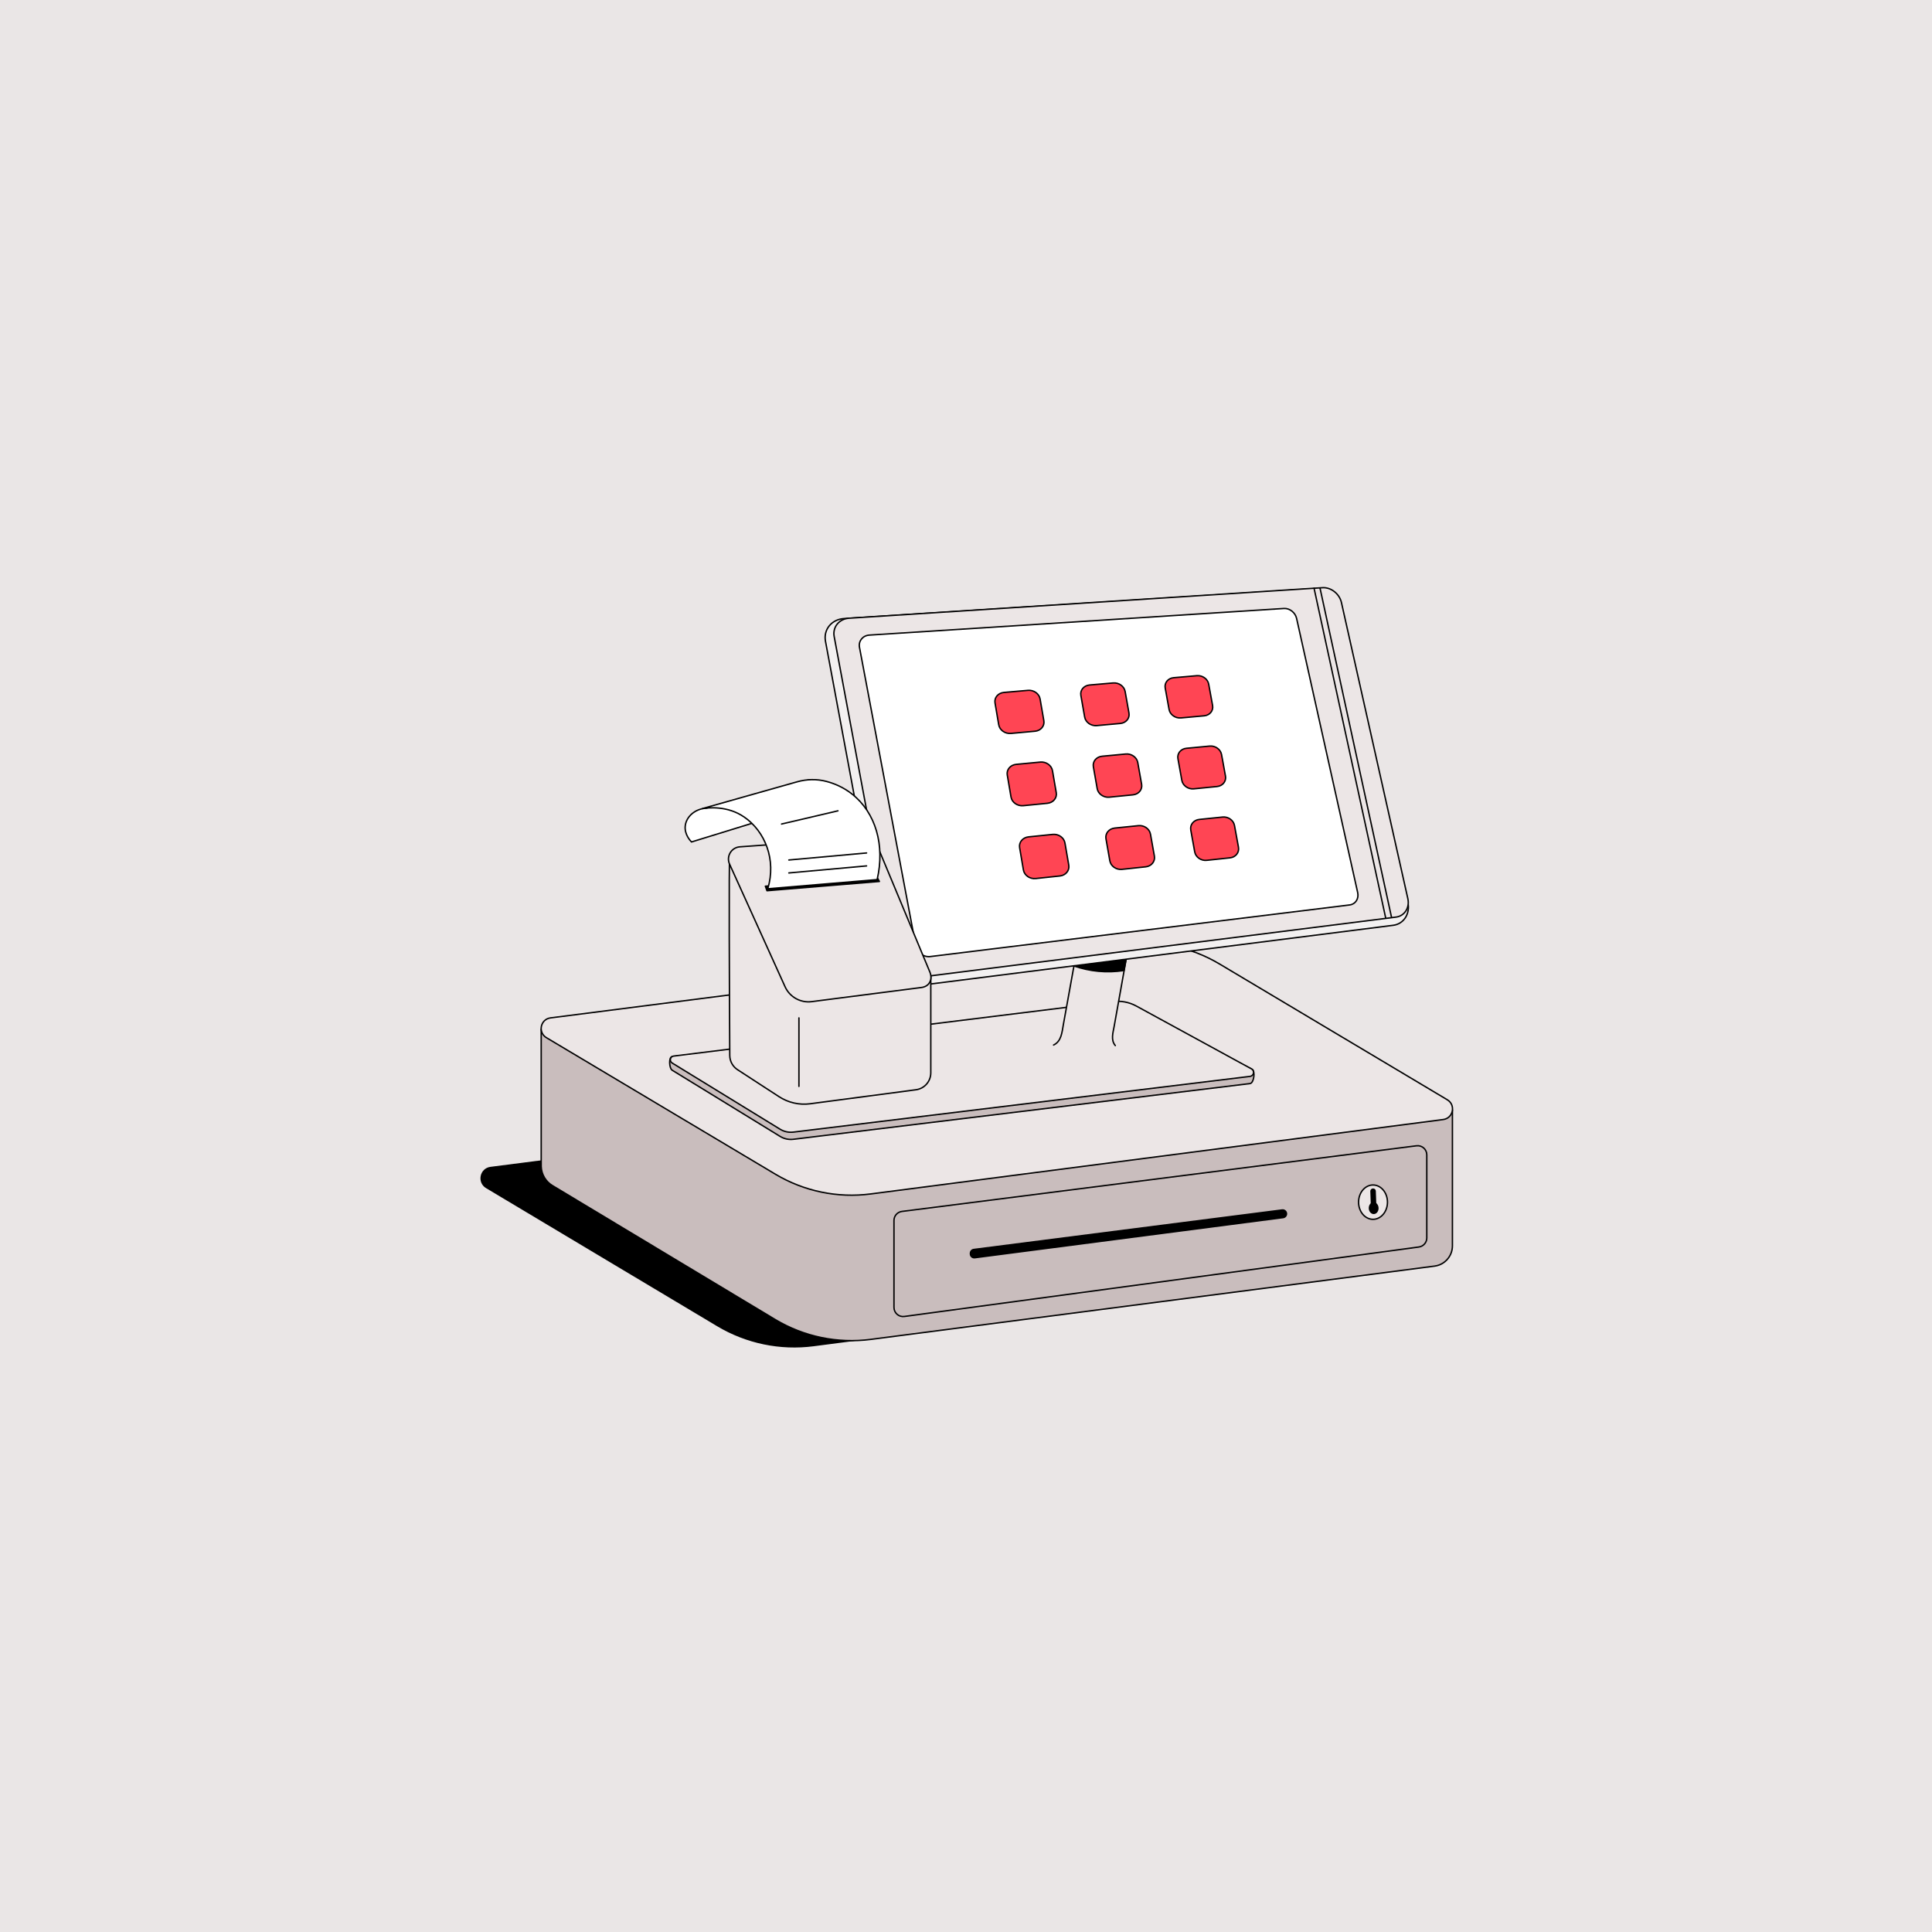 <?xml version="1.0" encoding="UTF-8"?>
<svg xmlns="http://www.w3.org/2000/svg" width="780" height="780" viewBox="0 0 780 780" fill="none">
  <rect width="780" height="780" fill="#EAE6E6"></rect>
  <g clip-path="url(#clip0_2_1731)">
    <path d="M196.383 479.441L289.684 535.193C301.338 542.157 314.99 544.991 328.446 543.238L561.621 512.859C565.717 512.326 566.837 506.908 563.288 504.787L470.526 449.356C458.901 442.409 445.287 439.572 431.862 441.299L198.058 471.368C193.957 471.895 192.832 477.319 196.383 479.441Z" fill="black" stroke="black" stroke-width="0.567" stroke-linecap="round" stroke-linejoin="round"></path>
    <path d="M223.061 478.664L313.083 532.797C324.636 539.685 338.169 542.487 351.508 540.753L579.198 511.158C583.308 510.624 586.383 507.122 586.383 502.978V448.142L491.048 451.149C479.524 444.279 467.334 457.484 454.026 459.191L218.499 415.565V470.871C218.582 474.079 220.303 477.021 223.06 478.665L223.061 478.664Z" fill="#C9BDBD" stroke="black" stroke-width="0.567" stroke-linecap="round" stroke-linejoin="round"></path>
    <path d="M220.594 418.935L313.082 474.076C324.635 480.964 338.169 483.766 351.507 482.032L582.655 451.987C586.716 451.459 587.826 446.101 584.309 444.004L492.353 389.182C480.829 382.311 467.333 379.505 454.026 381.212L222.254 410.951C218.189 411.472 217.073 416.837 220.594 418.935Z" fill="#ECE6E6" stroke="black" stroke-width="0.567" stroke-linecap="round" stroke-linejoin="round"></path>
    <path d="M320.366 459.953L504.683 437.459C506.24 437.258 506.89 432.459 505.512 431.707L458.755 409.061C455.826 407.463 452.463 406.839 449.154 407.282L271.338 426.588C269.926 426.777 270.145 431.31 271.358 432.055L314.943 458.792C316.565 459.787 318.478 460.197 320.366 459.954V459.953Z" fill="#C9BDBD" stroke="black" stroke-width="0.567" stroke-linecap="round" stroke-linejoin="round"></path>
    <path d="M320.365 457.055L504.683 434.56C506.24 434.36 506.63 432.283 505.252 431.531L458.755 406.162C455.825 404.564 452.462 403.94 449.154 404.382L271.949 426.366C270.538 426.555 270.145 428.411 271.358 429.155L314.942 455.893C316.564 456.888 318.478 457.297 320.365 457.055Z" fill="#ECE6E6" stroke="black" stroke-width="0.567" stroke-linecap="round" stroke-linejoin="round"></path>
    <path d="M425.353 421.904C428.528 420.427 428.749 416.743 429.292 413.729C430.739 405.715 432.186 397.705 433.633 389.697C434.014 387.581 434.396 385.466 434.779 383.356C435.321 380.346 435.864 377.337 436.406 374.332H456.977C456.329 377.96 455.68 381.582 455.032 385.205C454.756 386.747 454.48 388.295 454.203 389.838C452.736 398.018 451.274 406.203 449.812 414.383C449.355 416.935 448.38 419.91 450.279 422.125" fill="#ECE6E6"></path>
    <path d="M425.353 421.904C428.528 420.427 428.749 416.743 429.292 413.729C430.739 405.715 432.186 397.705 433.633 389.697C434.014 387.581 434.396 385.466 434.779 383.356C435.321 380.346 435.864 377.337 436.406 374.332H456.977C456.329 377.96 455.68 381.582 455.032 385.205C454.756 386.747 454.48 388.295 454.203 389.838C452.736 398.018 451.274 406.203 449.812 414.383C449.355 416.935 448.38 419.91 450.279 422.125" stroke="black" stroke-width="0.567" stroke-linecap="round" stroke-linejoin="round"></path>
    <path d="M455.743 380.948C455.095 384.576 454.446 388.198 453.798 391.821L453.622 391.846C446.879 392.871 439.975 392.228 433.544 389.972C434.087 386.962 434.63 383.953 435.172 380.948H455.743Z" fill="black" stroke="black" stroke-width="0.567" stroke-linecap="round" stroke-linejoin="round"></path>
    <path d="M340.752 249.739L532.181 237.543C536.391 237.29 540.615 240.613 541.585 244.935L568.382 364.337C569.399 368.866 566.762 373.019 562.506 373.561L368.668 398.16C363.599 398.805 358.672 395.243 357.741 390.25L333.269 258.904C332.384 254.161 335.761 250.039 340.752 249.739Z" fill="#F3F1F1" stroke="black" stroke-width="0.567" stroke-linecap="round" stroke-linejoin="round"></path>
    <path d="M342.822 249.587L533.955 237.266C537.362 237.058 540.782 239.747 541.567 243.245L568.381 362.796C569.203 366.46 567.067 369.817 563.624 370.253L370.14 394.677C366.044 395.196 362.064 392.318 361.31 388.285L336.778 256.999C336.062 253.166 338.788 249.832 342.822 249.587V249.587Z" fill="#ECE6E6" stroke="black" stroke-width="0.567" stroke-linecap="round" stroke-linejoin="round"></path>
    <path d="M350.987 256.404L518.365 245.657C520.651 245.51 522.945 247.307 523.468 249.652L548.134 360.373C548.679 362.821 547.24 365.057 544.932 365.341L375.594 386.189C372.884 386.522 370.249 384.609 369.746 381.938L346.996 261.35C346.515 258.801 348.314 256.575 350.988 256.404L350.987 256.404Z" fill="white" stroke="black" stroke-width="0.567" stroke-linecap="round" stroke-linejoin="round"></path>
    <path d="M417.86 295.217L408.14 296.104C405.786 296.319 403.581 294.759 403.217 292.621L401.715 283.783C401.353 281.652 402.967 279.761 405.318 279.557L415.021 278.714C417.357 278.512 419.545 280.065 419.911 282.185L421.43 290.98C421.797 293.106 420.2 295.005 417.86 295.217Z" fill="#FF4554" stroke="black" stroke-width="0.567" stroke-linecap="round" stroke-linejoin="round"></path>
    <path d="M452.315 292.077L442.769 292.947C440.456 293.158 438.279 291.612 437.909 289.494L436.376 280.739C436.007 278.628 437.58 276.755 439.889 276.555L449.42 275.727C451.714 275.528 453.875 277.068 454.248 279.169L455.796 287.882C456.171 289.988 454.613 291.867 452.315 292.077Z" fill="#FF4554" stroke="black" stroke-width="0.567" stroke-linecap="round" stroke-linejoin="round"></path>
    <path d="M486.161 288.991L476.782 289.846C474.511 290.053 472.361 288.519 471.984 286.422L470.422 277.748C470.045 275.656 471.581 273.802 473.848 273.606L483.212 272.793C485.466 272.597 487.599 274.124 487.979 276.205L489.556 284.837C489.937 286.925 488.418 288.785 486.161 288.991Z" fill="#FF4554" stroke="black" stroke-width="0.567" stroke-linecap="round" stroke-linejoin="round"></path>
    <path d="M422.865 324.313L413.117 325.276C410.756 325.51 408.543 323.951 408.177 321.796L406.662 312.883C406.297 310.734 407.914 308.813 410.271 308.59L420.002 307.671C422.345 307.449 424.541 309.003 424.91 311.141L426.441 320.01C426.811 322.155 425.212 324.082 422.865 324.314V324.313Z" fill="#FF4554" stroke="black" stroke-width="0.567" stroke-linecap="round" stroke-linejoin="round"></path>
    <path d="M457.418 320.898L447.844 321.844C445.525 322.073 443.34 320.528 442.967 318.392L441.422 309.564C441.049 307.436 442.626 305.534 444.941 305.315L454.5 304.412C456.8 304.195 458.968 305.735 459.344 307.853L460.905 316.637C461.282 318.762 459.722 320.669 457.418 320.897V320.898Z" fill="#FF4554" stroke="black" stroke-width="0.567" stroke-linecap="round" stroke-linejoin="round"></path>
    <path d="M491.358 317.543L481.954 318.473C479.676 318.698 477.519 317.165 477.138 315.05L475.564 306.304C475.184 304.196 476.722 302.314 478.996 302.099L488.386 301.212C490.646 300.998 492.787 302.525 493.17 304.623L494.759 313.326C495.144 315.43 493.622 317.319 491.359 317.542L491.358 317.543Z" fill="#FF4554" stroke="black" stroke-width="0.567" stroke-linecap="round" stroke-linejoin="round"></path>
    <path d="M427.912 353.652L418.135 354.694C415.767 354.946 413.546 353.388 413.177 351.214L411.649 342.226C411.28 340.06 412.901 338.108 415.265 337.867L425.025 336.87C427.375 336.63 429.578 338.182 429.95 340.338L431.494 349.282C431.868 351.445 430.265 353.402 427.912 353.652V353.652Z" fill="#FF4554" stroke="black" stroke-width="0.567" stroke-linecap="round" stroke-linejoin="round"></path>
    <path d="M462.564 349.959L452.963 350.982C450.638 351.23 448.445 349.685 448.068 347.532L446.51 338.629C446.134 336.483 447.714 334.552 450.035 334.315L459.621 333.336C461.928 333.1 464.103 334.64 464.483 336.775L466.057 345.633C466.437 347.775 464.875 349.712 462.563 349.959H462.564Z" fill="#FF4554" stroke="black" stroke-width="0.567" stroke-linecap="round" stroke-linejoin="round"></path>
    <path d="M496.597 346.331L487.167 347.337C484.883 347.58 482.718 346.048 482.334 343.916L480.746 335.097C480.364 332.972 481.904 331.06 484.185 330.828L493.6 329.866C495.866 329.634 498.014 331.161 498.401 333.277L500.003 342.052C500.39 344.174 498.866 346.091 496.596 346.333L496.597 346.331Z" fill="#FF4554" stroke="black" stroke-width="0.567" stroke-linecap="round" stroke-linejoin="round"></path>
    <path d="M530.522 237.495L559.441 370.633" stroke="black" stroke-width="0.567" stroke-linecap="round" stroke-linejoin="round"></path>
    <path d="M532.937 237.495L561.799 370.37" stroke="black" stroke-width="0.567" stroke-linecap="round" stroke-linejoin="round"></path>
    <path d="M360.92 492.739V527.846C360.92 530.074 362.884 531.791 365.092 531.493L572.848 503.441C574.674 503.194 576.035 501.636 576.035 499.794V466.234C576.035 464.017 574.089 462.303 571.889 462.583L364.134 489.088C362.296 489.323 360.92 490.886 360.92 492.739Z" stroke="black" stroke-width="0.567" stroke-linecap="round" stroke-linejoin="round"></path>
    <path d="M554.324 492.275C557.548 492.275 560.161 489.171 560.161 485.342C560.161 481.514 557.548 478.41 554.324 478.41C551.101 478.41 548.487 481.514 548.487 485.342C548.487 489.171 551.101 492.275 554.324 492.275Z" fill="#ECE6E6" stroke="black" stroke-width="0.567" stroke-linecap="round" stroke-linejoin="round"></path>
    <path d="M556.286 487.704C556.327 488.866 555.603 489.838 554.664 489.871C553.725 489.903 552.93 488.986 552.889 487.824C552.865 487.166 553.087 486.57 553.454 486.172C553.598 486.017 553.686 485.818 553.679 485.606L553.512 480.918C553.497 480.477 553.841 480.107 554.282 480.091L554.348 480.088C554.789 480.073 555.159 480.417 555.175 480.858L555.342 485.544C555.349 485.756 555.451 485.949 555.606 486.094C556 486.466 556.263 487.046 556.286 487.704Z" fill="black" stroke="black" stroke-width="0.567" stroke-linecap="round" stroke-linejoin="round"></path>
    <path d="M391.787 505.985V506.242C391.787 507.179 392.611 507.903 393.541 507.782L518.038 491.579C518.812 491.478 519.391 490.819 519.391 490.039C519.391 489.103 518.569 488.379 517.64 488.498L393.143 504.445C392.368 504.544 391.787 505.204 391.787 505.985Z" fill="black" stroke="black" stroke-width="0.567" stroke-linecap="round" stroke-linejoin="round"></path>
    <path d="M294.645 345.127C294.168 345.131 294.53 408.335 294.625 426.126C294.637 428.508 295.88 430.709 297.91 431.956L314.536 442.77C318.252 445.187 322.71 446.196 327.105 445.615L369.743 439.973C373.195 439.544 375.787 436.611 375.787 433.133V394.38L294.646 345.127H294.645Z" fill="#ECE6E6" stroke="black" stroke-width="0.567" stroke-linecap="round" stroke-linejoin="round"></path>
    <path d="M298.714 341.885L349.208 338.287C351.338 338.135 353.327 339.362 354.147 341.333L375.402 392.41C376.685 395.493 375.157 398.379 371.834 398.702L327.718 404.385C323.201 404.967 318.834 402.531 316.956 398.382L294.416 348.583C293.252 345.475 295.404 342.121 298.715 341.886L298.714 341.885Z" fill="#ECE6E6" stroke="black" stroke-width="0.567" stroke-linecap="round" stroke-linejoin="round"></path>
    <path d="M354.099 354.219L308.993 357.781L309.65 359.61L355.035 355.872L354.099 354.219Z" fill="black" stroke="black" stroke-width="0.567" stroke-linecap="round" stroke-linejoin="round"></path>
    <path d="M285.161 326.276C280.638 326.532 277.134 329.648 276.665 333.312C276.208 336.881 278.811 339.555 279.179 339.922C294.043 335.34 308.907 330.758 323.77 326.176C321.835 324.512 320.989 321.912 321.591 319.471C322.236 316.855 324.434 315.194 327.144 314.78C313.149 318.722 299.155 322.335 285.161 326.276Z" fill="white" stroke="black" stroke-width="0.567" stroke-linecap="round" stroke-linejoin="round"></path>
    <path d="M321.858 315.63C325.719 314.539 329.806 314.455 333.683 315.486C336.88 316.335 340.489 317.84 343.896 320.501C353.563 328.051 357.36 341.323 354.119 355.119C339.001 356.356 325.091 357.582 309.974 358.819C313.487 347.073 308.866 335.638 300.455 329.862C293.707 325.228 286.101 326.058 283.658 326.429L321.858 315.63Z" fill="white" stroke="black" stroke-width="0.567" stroke-linecap="round" stroke-linejoin="round"></path>
    <path d="M349.862 349.588L318.476 352.429" stroke="black" stroke-width="0.567" stroke-linecap="round" stroke-linejoin="round"></path>
    <path d="M349.862 344.363L318.476 347.203" stroke="black" stroke-width="0.567" stroke-linecap="round" stroke-linejoin="round"></path>
    <path d="M338.304 327.351L315.533 332.682" stroke="black" stroke-width="0.567" stroke-linecap="round" stroke-linejoin="round"></path>
    <path d="M322.548 410.952V438.598" stroke="black" stroke-width="0.567" stroke-linecap="round" stroke-linejoin="round"></path>
  </g>
  <defs>
    <clipPath id="clip0_2_1731">
      <rect width="392.672" height="307" fill="white" transform="translate(194 237)"></rect>
    </clipPath>
  </defs>
</svg>
